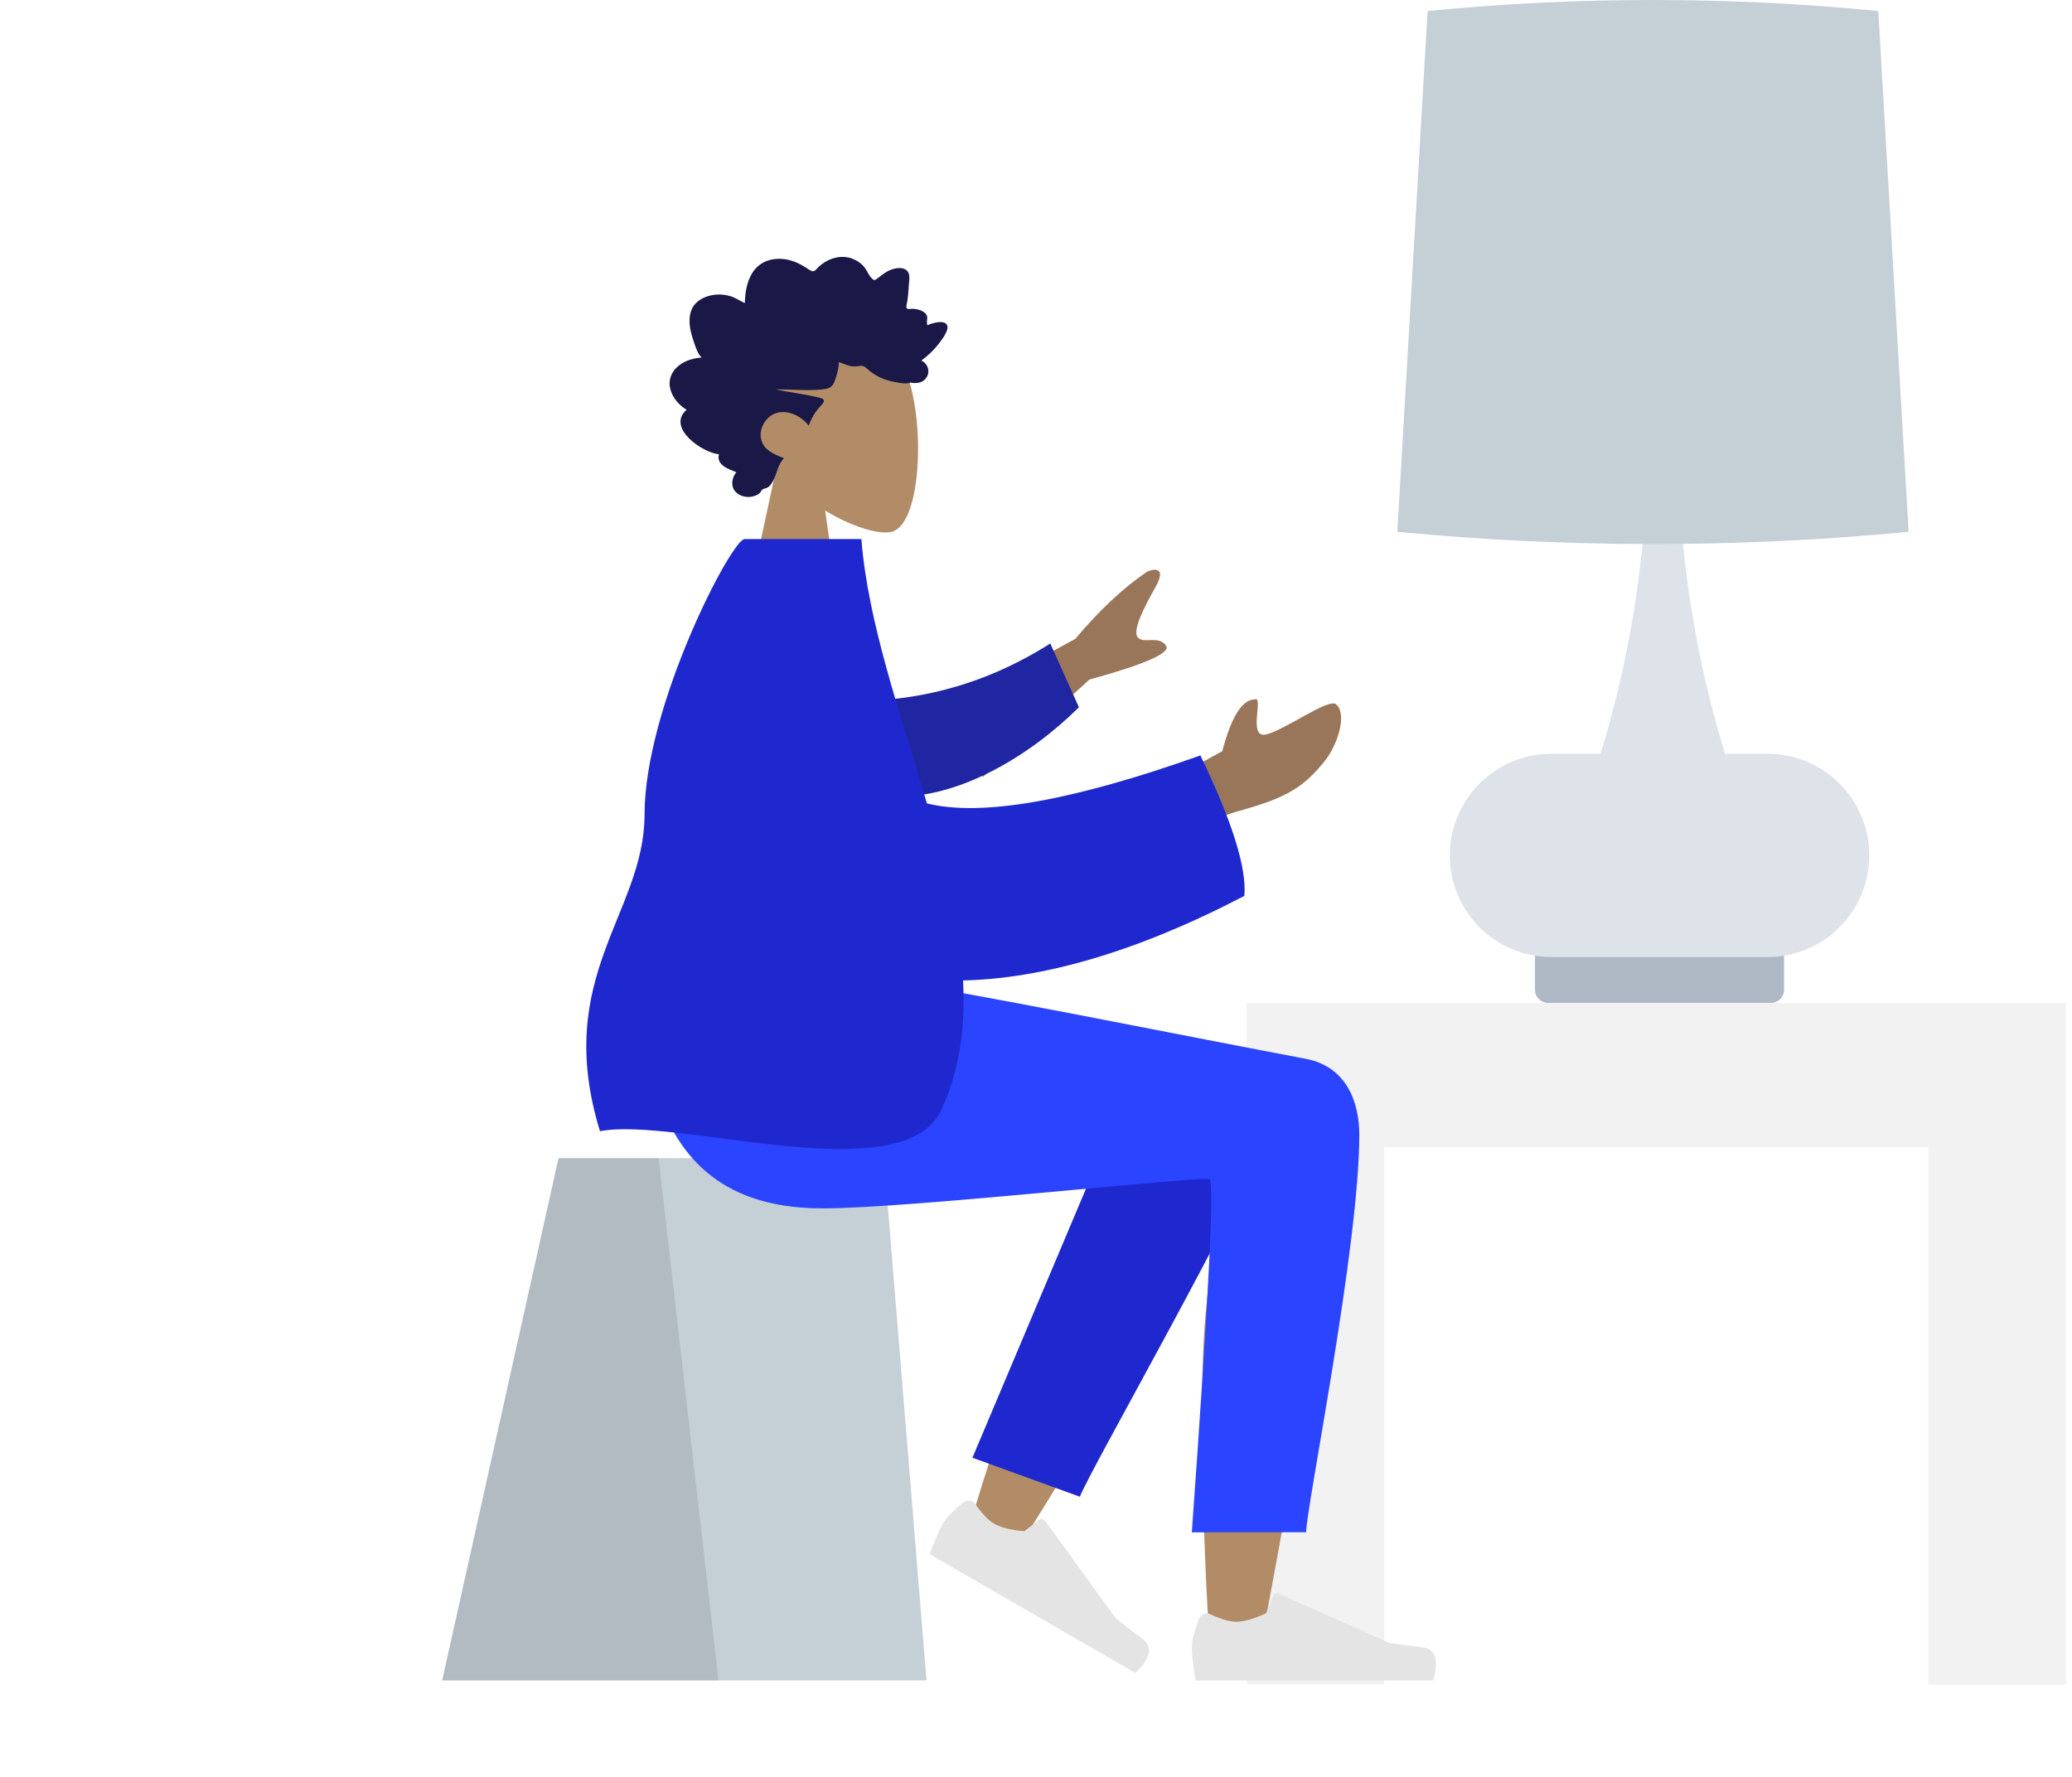 <svg width="246" height="211" viewBox="0 0 246 211" fill="none" xmlns="http://www.w3.org/2000/svg">
<g clip-path="url(#clip0_667_7207)">
<path d="M210.258 112.062H183.799C182.939 112.062 182.242 112.759 182.242 113.619V117.51C182.242 118.37 182.939 119.066 183.799 119.066H210.258C211.117 119.066 211.814 118.37 211.814 117.51V113.619C211.814 112.759 211.117 112.062 210.258 112.062Z" fill="#AFB9C5"/>
<path fill-rule="evenodd" clip-rule="evenodd" d="M190.024 89.495C193.365 78.667 195.237 67.253 195.64 55.254H197.806H199.194C199.597 67.253 201.469 78.667 204.81 89.495H209.868C216.53 89.495 221.93 94.896 221.93 101.557C221.93 108.219 216.53 113.62 209.868 113.62H184.187C177.525 113.62 172.125 108.219 172.125 101.557C172.125 94.896 177.525 89.495 184.187 89.495H190.024Z" fill="#DDE3E9"/>
<path fill-rule="evenodd" clip-rule="evenodd" d="M169.495 1.306C178.413 0.435 187.331 0 196.249 0C205.166 0 214.084 0.435 223.002 1.306L226.599 63.139C216.482 64.107 206.365 64.591 196.249 64.591C186.132 64.591 176.015 64.107 165.898 63.139L169.495 1.306Z" fill="#C5CFD6"/>
<path fill-rule="evenodd" clip-rule="evenodd" d="M164.342 119.066H228.934H245.276V200H228.934V136.187H164.342V200H148V119.066H164.342Z" fill="#F2F2F2"/>
</g>
<path fill-rule="evenodd" clip-rule="evenodd" d="M92.131 55.745C89.827 53.041 88.268 49.726 88.528 46.013C89.279 35.312 104.174 37.666 107.072 43.067C109.969 48.468 109.625 62.166 105.88 63.132C104.387 63.517 101.206 62.574 97.968 60.622L100 75H88L92.131 55.745Z" fill="#B28B67"/>
<path fill-rule="evenodd" clip-rule="evenodd" d="M83.297 42.451C82.909 42.067 82.698 41.519 82.515 40.998C82.325 40.457 82.14 39.911 82.014 39.348C81.762 38.223 81.76 36.93 82.562 36.057C83.206 35.356 84.171 35.042 85.062 34.974C85.656 34.929 86.265 35.012 86.834 35.199C87.399 35.385 87.886 35.754 88.433 35.984C88.454 34.772 88.661 33.504 89.276 32.469C89.868 31.473 90.811 30.915 91.885 30.767C92.988 30.615 94.077 30.873 95.064 31.407C95.311 31.541 95.556 31.681 95.79 31.839C95.987 31.972 96.19 32.132 96.421 32.186C96.677 32.246 96.805 32.098 96.971 31.911C97.167 31.691 97.387 31.498 97.62 31.326C98.651 30.569 100.004 30.257 101.198 30.711C101.748 30.921 102.283 31.276 102.657 31.766C102.989 32.202 103.227 32.895 103.686 33.199C103.881 33.328 104.019 33.157 104.196 33.03C104.463 32.84 104.717 32.631 104.987 32.446C105.366 32.186 105.776 31.992 106.215 31.891C106.858 31.742 107.747 31.777 107.931 32.619C108 32.935 107.947 33.274 107.925 33.593C107.894 34.031 107.862 34.468 107.824 34.905C107.796 35.237 107.759 35.558 107.696 35.884C107.663 36.057 107.558 36.381 107.633 36.555C107.726 36.773 108.156 36.649 108.339 36.657C108.702 36.672 109.066 36.735 109.401 36.89C109.661 37.01 109.934 37.187 110.044 37.485C110.111 37.668 110.094 37.856 110.062 38.044C110.024 38.27 110.067 38.389 110.096 38.617C110.583 38.378 112.27 37.845 112.483 38.718C112.553 39.008 112.392 39.337 112.27 39.582C112.054 40.011 111.772 40.404 111.483 40.779C110.881 41.561 110.162 42.235 109.388 42.812C110.294 43.215 110.531 44.403 109.746 45.111C109.4 45.424 108.934 45.493 108.497 45.473C108.337 45.466 108.106 45.405 107.98 45.432C107.913 45.447 107.84 45.505 107.746 45.511C107.13 45.553 106.433 45.405 105.83 45.268C104.756 45.024 103.739 44.515 102.908 43.74C102.695 43.541 102.519 43.426 102.232 43.429C101.981 43.432 101.734 43.501 101.483 43.507C100.819 43.524 100.22 43.199 99.603 42.983C99.565 43.817 99.328 44.735 98.987 45.484C98.709 46.096 98.128 46.185 97.558 46.238C95.734 46.41 93.903 46.218 92.076 46.221C93.844 46.62 95.671 46.785 97.424 47.256C98.216 47.468 97.611 48.002 97.272 48.372C96.715 48.982 96.3 49.737 96.013 50.532C95.147 49.405 93.619 48.662 92.264 49.008C90.768 49.391 89.714 51.415 90.671 52.87C91.226 53.715 92.23 54.041 93.065 54.404C92.413 55.081 92.256 56.081 91.864 56.923C91.67 57.339 91.399 57.808 90.967 57.953C90.807 58.007 90.619 58.011 90.493 58.142C90.337 58.303 90.299 58.483 90.1 58.622C89.303 59.176 88.059 59.133 87.353 58.411C86.714 57.757 86.88 56.723 87.413 56.06C86.565 55.706 85.018 55.251 85.355 53.928C83.516 53.806 79.05 50.823 81.519 48.643C80.164 47.877 78.919 46.006 79.789 44.356C80.459 43.086 82.018 42.518 83.297 42.451Z" fill="#191847"/>
<path fill-rule="evenodd" clip-rule="evenodd" d="M66.311 137.5H104.939L110 199.5H52.5L66.311 137.5Z" fill="#C5CFD6"/>
<path fill-rule="evenodd" clip-rule="evenodd" d="M66.311 137.5H78.191L85.302 199.5H52.5L66.311 137.5Z" fill="black" fill-opacity="0.1"/>
<path fill-rule="evenodd" clip-rule="evenodd" d="M148.977 126.879C153.096 124.406 160.006 127.583 160.001 131.12C159.987 141.702 150.329 191.576 149.825 194.729C149.321 197.882 143.919 198.715 143.605 194.739C143.104 188.414 142.174 166.517 143.105 156.382C143.489 152.198 143.902 148.214 144.309 144.66C139.242 153.811 131.404 166.914 120.797 183.968L115.039 181.337C119.561 166.439 123.269 155.921 126.162 149.784C131.117 139.276 135.763 130.277 137.719 127.107C140.795 122.121 146.149 123.86 148.977 126.879Z" fill="#B28B67"/>
<path fill-rule="evenodd" clip-rule="evenodd" d="M115.452 173.064L135.216 126.245C139.951 118.628 153.225 127.795 151.611 132.212C147.945 142.241 129.302 174.708 128.21 177.696L115.452 173.064Z" fill="#1F28CF"/>
<path fill-rule="evenodd" clip-rule="evenodd" d="M114.35 178.384C113.119 179.397 112.318 180.225 111.947 180.867C111.496 181.648 110.969 182.863 110.364 184.511C111.27 185.034 119.411 189.734 134.787 198.611C136.633 196.879 136.92 195.535 135.649 194.578C134.379 193.622 133.33 192.815 132.503 192.158L124.074 180.544C123.911 180.32 123.599 180.27 123.375 180.433C123.371 180.435 123.368 180.438 123.364 180.441L121.612 181.79C120.006 181.65 118.806 181.351 118.015 180.894C117.372 180.523 116.634 179.75 115.801 178.577L115.801 178.577C115.481 178.127 114.857 178.021 114.406 178.34C114.387 178.354 114.368 178.369 114.35 178.384Z" fill="#E4E4E4"/>
<path fill-rule="evenodd" clip-rule="evenodd" d="M142.339 192.201C141.78 193.694 141.5 194.812 141.5 195.553C141.5 196.455 141.65 197.77 141.951 199.5C142.997 199.5 152.397 199.5 170.152 199.5C170.884 197.077 170.461 195.769 168.882 195.576C167.303 195.383 165.992 195.209 164.948 195.053L151.84 189.209C151.588 189.097 151.292 189.21 151.18 189.463C151.178 189.467 151.176 189.471 151.174 189.476L150.332 191.519C148.87 192.201 147.682 192.542 146.768 192.542C146.026 192.542 145 192.242 143.692 191.643L143.692 191.643C143.19 191.413 142.597 191.633 142.366 192.135C142.357 192.157 142.347 192.179 142.339 192.201Z" fill="#E4E4E4"/>
<path fill-rule="evenodd" clip-rule="evenodd" d="M161.385 134.717C161.385 148 155.077 178.985 155.073 181.91L141.5 181.92C143.487 154.273 144.191 140.3 143.613 140.002C142.747 139.555 108.088 143.463 97.693 143.463C82.704 143.463 76.503 134.01 76 116.5H105.693C111.739 117.147 143.274 123.508 154.986 125.694C160 126.63 161.385 131.057 161.385 134.717Z" fill="#2B44FF"/>
<path fill-rule="evenodd" clip-rule="evenodd" d="M110.312 85.351L127.667 75.845C130.553 72.418 133.397 69.757 136.198 67.86C137.054 67.503 138.551 67.287 137.151 69.771C135.751 72.256 134.391 74.932 135.104 75.697C135.817 76.463 137.595 75.393 138.446 76.665C139.013 77.513 135.975 78.852 129.332 80.683L116.721 92.229L110.312 85.351ZM137.493 93.37L145.117 89.183C146.186 85.112 147.465 83.065 148.953 83.039C150.095 82.507 148.105 87.65 150.272 87.204C152.438 86.758 157.726 82.826 158.637 83.624C159.985 84.805 158.783 88.433 157.367 90.237C154.72 93.609 152.529 94.763 147.113 96.273C144.281 97.062 141.219 98.645 137.928 101.021L137.493 93.37Z" fill="#997659"/>
<path fill-rule="evenodd" clip-rule="evenodd" d="M101.865 83.232C107.944 83.168 116.05 81.884 124.699 76.394L128.096 83.969C122.13 89.889 113.741 94.754 106.406 94.548C100.625 94.386 97.671 87.394 101.865 83.232Z" fill="#2026A2"/>
<path fill-rule="evenodd" clip-rule="evenodd" d="M110.05 95.381C116.503 96.99 127.325 95.092 142.515 89.687C146.283 97.482 148.025 103.039 147.741 106.359C134.71 113.166 123.541 116.2 114.339 116.401C114.631 121.861 113.967 127.056 111.734 131.803C107.145 141.562 80.27 132.524 71.234 134.303C65.575 115.926 76.516 108.457 76.525 96.698C76.535 83.821 86.875 64 88.396 64H102.269C103.035 73.835 106.888 84.673 110.05 95.381Z" fill="#1F28CF"/>
<defs>
<clipPath id="clip0_667_7207">
<rect width="97.276" height="200" fill="white" transform="translate(148)"/>
</clipPath>
</defs>
</svg>
